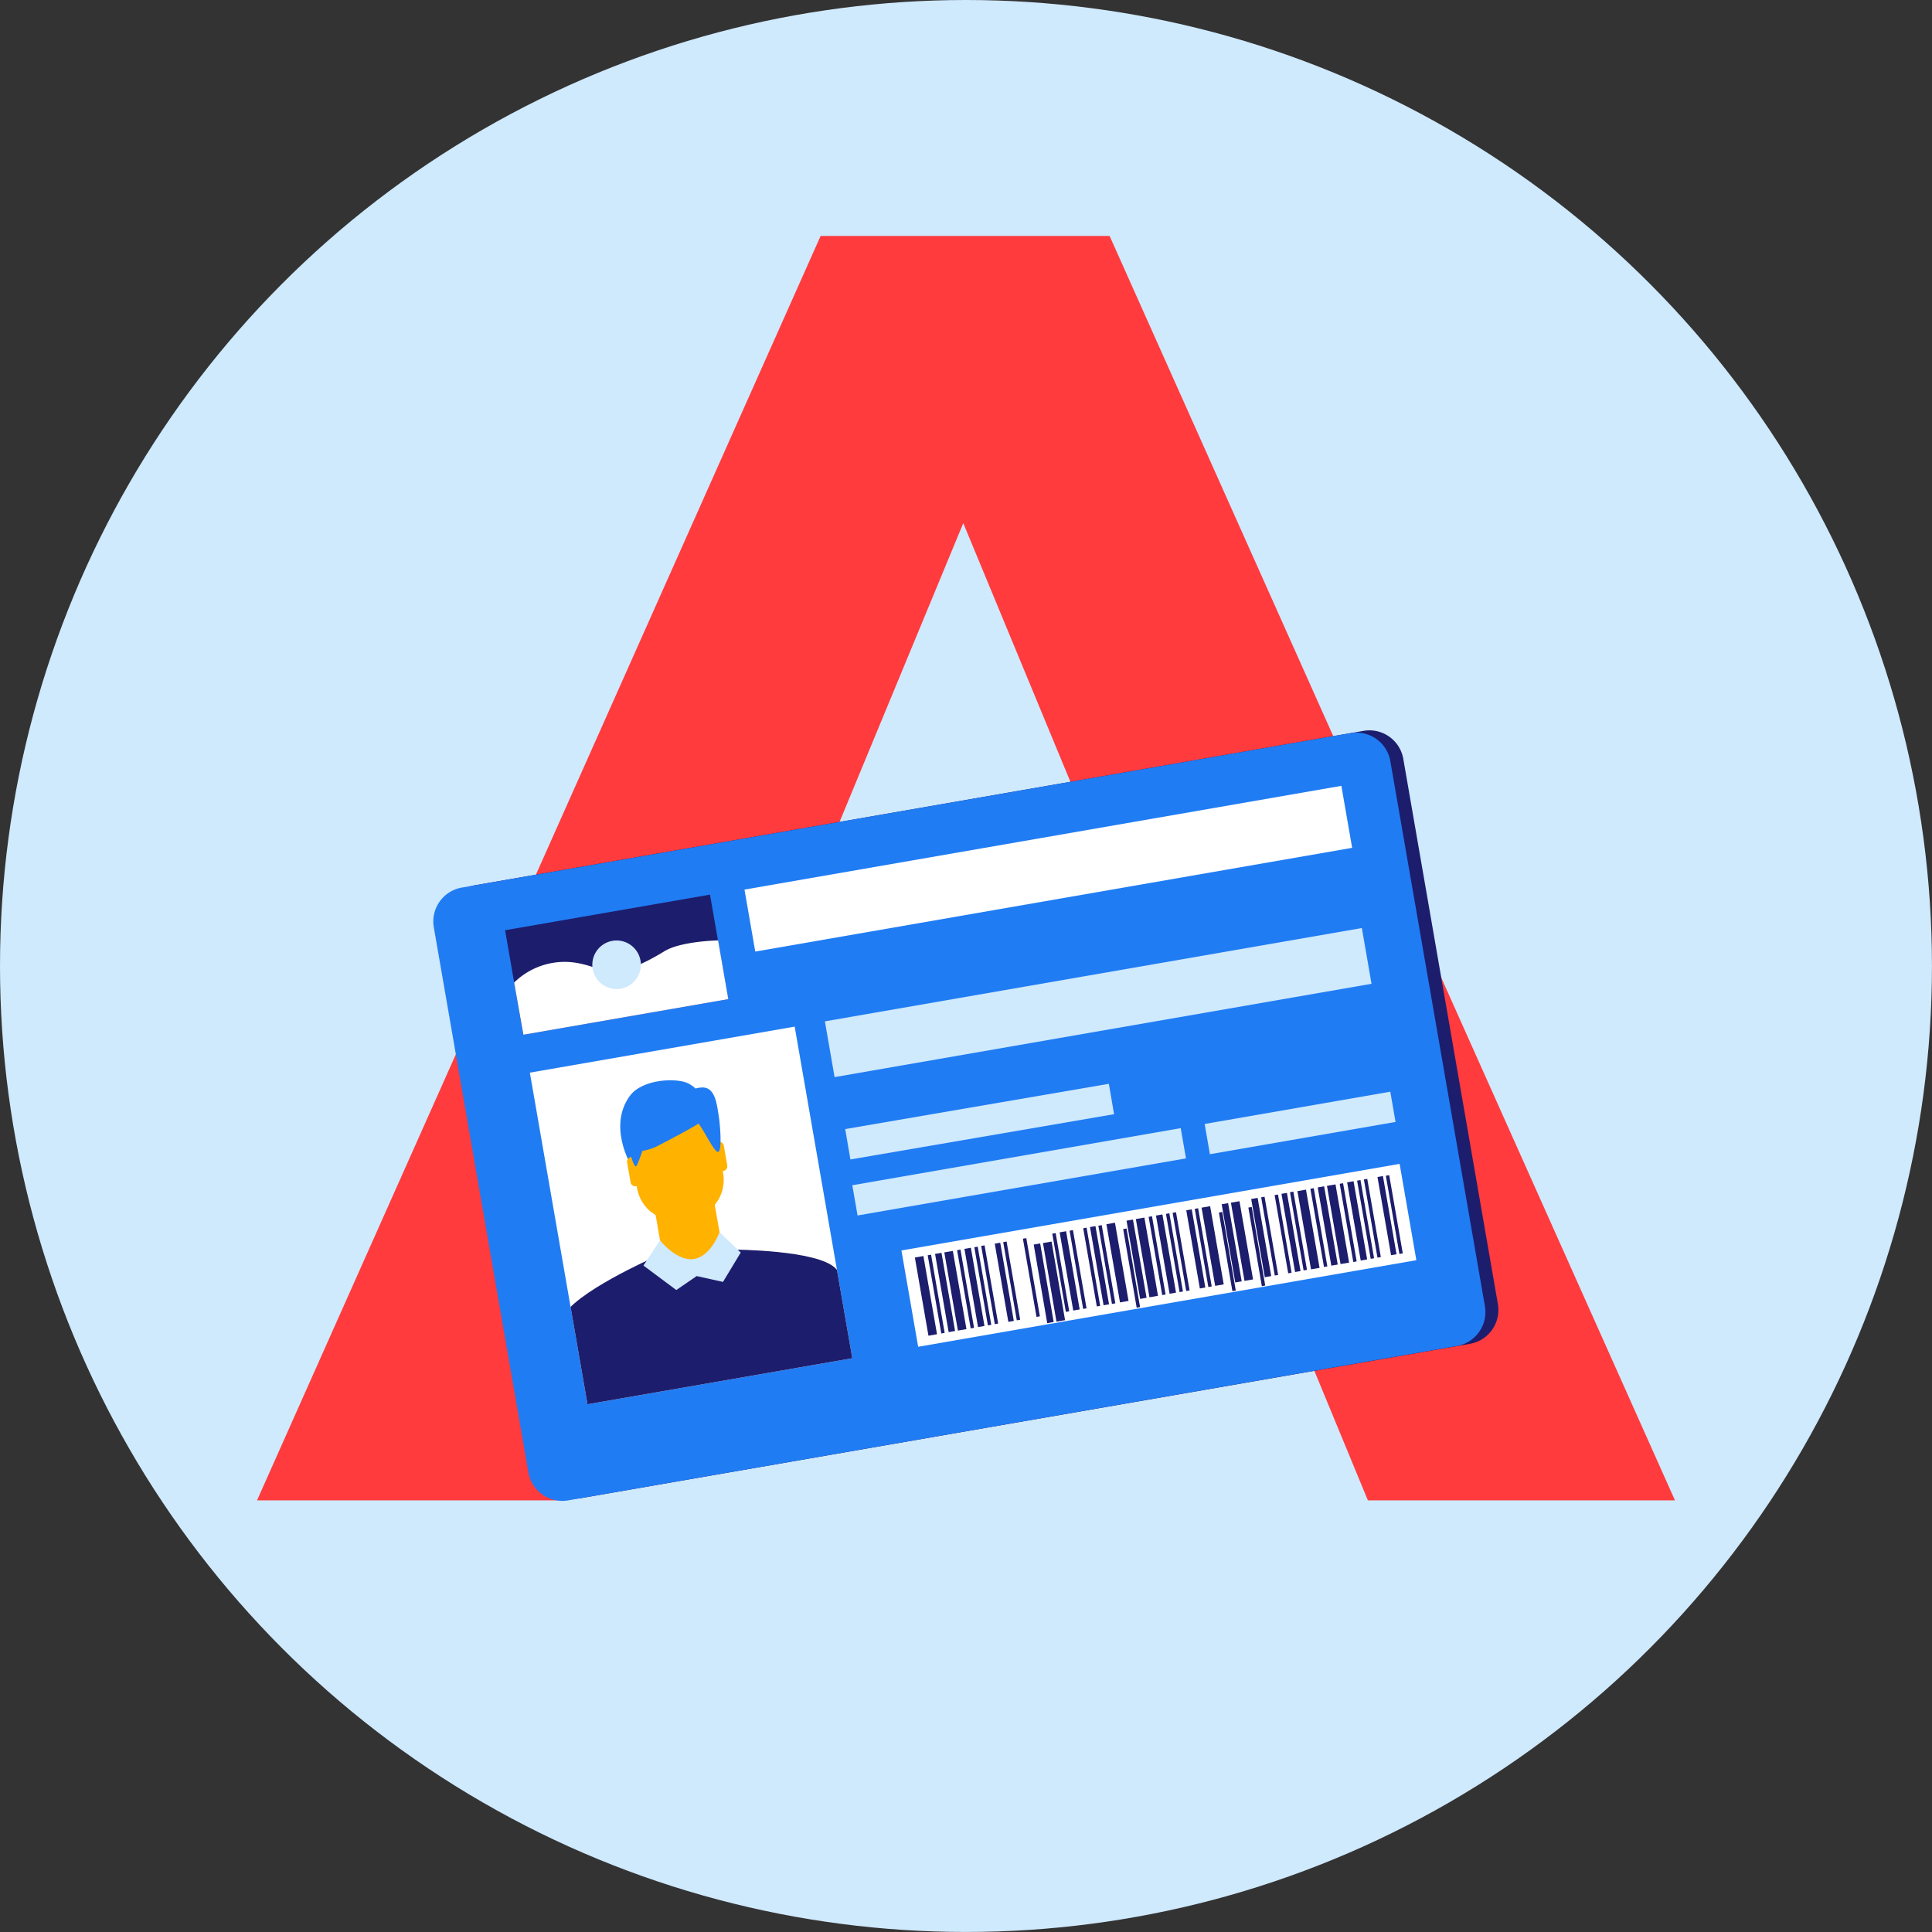 <svg xmlns="http://www.w3.org/2000/svg" xmlns:xlink="http://www.w3.org/1999/xlink" viewBox="0 0 592.33 592.33"><rect x="0" y="0" width="592.33" height="592.33" fill="#333333" stroke="none"/><defs><style>.cls-1{fill:#fff;}.cls-2{fill:#cfe9fd;}.cls-3{fill:#ff3b3d;}.cls-4{fill:#1d1d6d;}.cls-5{fill:#207cf3;}.cls-6{clip-path:url(#clip-path);}.cls-7{fill:#ffb200;}</style><clipPath id="clip-path"><rect class="cls-1" x="170.66" y="321.06" width="82.41" height="103.19" transform="translate(-60.67 41.77) rotate(-9.86)"/></clipPath></defs><g id="Calque_2" data-name="Calque 2"><g id="VOITURE"><circle class="cls-2" cx="296.16" cy="296.16" r="296.16"/><path class="cls-3" d="M385.05,376.92h-180L170.73,460H78.8L251.59,72.34h88.6L513.53,460H419.38Zm-28.24-68.11L295.33,160.39,233.86,308.81Z"/><path class="cls-4" d="M418,224.08l-272.5,47.35A10.55,10.55,0,0,0,137,283.6l29,167.14a10.54,10.54,0,0,0,12.16,8.57L450.68,412a10.54,10.54,0,0,0,8.56-12.16l-29-167.15A10.55,10.55,0,0,0,418,224.08Z"/><path class="cls-5" d="M414.05,224.77,141.54,272.13A10.54,10.54,0,0,0,133,284.29l29,167.15A10.55,10.55,0,0,0,174.19,460L446.7,412.65a10.55,10.55,0,0,0,8.56-12.17l-29-167.14A10.55,10.55,0,0,0,414.05,224.77Z"/><rect class="cls-4" x="157.16" y="279.51" width="63.77" height="32.53" transform="translate(-47.85 36.73) rotate(-9.86)"/><path class="cls-1" d="M157.63,301.24a22.16,22.16,0,0,1,17-6.29c10.39.81,11.67,7.35,29.07-3.31,5.06-3.11,16.46-3.32,16.46-3.32l3.13,18-62.83,10.92Z"/><path class="cls-2" d="M196.37,294.5a7.44,7.44,0,1,1-8.6-6.05A7.45,7.45,0,0,1,196.37,294.5Z"/><rect class="cls-1" x="170.66" y="321.06" width="82.41" height="103.19" transform="translate(-60.67 41.77) rotate(-9.86)"/><g class="cls-6"><path class="cls-4" d="M224.9,383.12s25.65.07,31.24,5.71c6.42,6.48,6.25,35.95,6.25,35.95l-83.93,14.58s-9.66-27-6.12-35.22c3.34-7.76,28.2-18.66,28.2-18.66Z"/><path class="cls-7" d="M219,350.05h2a1.45,1.45,0,0,1,1.45,1.45v6.17a1.45,1.45,0,0,1-1.45,1.45h-2a0,0,0,0,1,0,0v-9.08A0,0,0,0,1,219,350.05Z" transform="translate(-57.39 42.97) rotate(-9.85)"/><rect class="cls-7" x="201.73" y="364.5" width="18.4" height="22.88" transform="translate(-61.25 41.66) rotate(-9.86)"/><path class="cls-5" d="M215.22,337.77s0-3.45-4.24-5.63c-3.33-1.7-13.94-1.47-17.86,3.83-6.35,8.62-1.06,20.3,2.65,24.72S214.55,349,215.22,337.77Z"/><path class="cls-7" d="M214.54,342.37l-18.33,3.19a5.66,5.66,0,0,0-3.1,6.06l2.19,12.6a12.17,12.17,0,0,0,4.19,7.26l5.06,3.51a5.08,5.08,0,0,0,4.14,1.11l2.2-.38,2.21-.39a5.07,5.07,0,0,0,3.52-2.44l3.59-5a12.24,12.24,0,0,0,1.49-8.25L219.51,347A5.69,5.69,0,0,0,214.54,342.37Z"/><path class="cls-7" d="M192.78,354.61h2a1.45,1.45,0,0,1,1.45,1.45v6.17a1.45,1.45,0,0,1-1.45,1.45h-2a0,0,0,0,1,0,0v-9.08A0,0,0,0,1,192.78,354.61Z" transform="translate(447.52 679.78) rotate(170.16)"/><path class="cls-5" d="M215.3,333.41c-2.65.07-5.79,1.43-5.14,6-5.34-.43-14.73,2.34-16.78,6.07-3,5.53,0,7.49,0,7.49a15.52,15.52,0,0,0,8.61-1.82c3.25-1.71,9.08-4.7,12.17-6.68,1.73,2.23,4.3,7.69,5.68,8.61,1.7,1.12,1-8.1.47-11.26S219.29,333.3,215.3,333.41Z"/><path class="cls-5" d="M197.76,350.46s-1.94,6-2.63,7-2.06-4.09-2.37-5.86-1.1-4.67,1-5.37C195.52,345.62,198,345.93,197.76,350.46Z"/><path class="cls-2" d="M220.59,377.78s-2.54,7.21-7.66,8.19c-5.3,1-10.58-5.68-10.58-5.68L197.27,388l10.08,7.51,6.24-4.28,8.07,1.79,5.44-9Z"/></g><rect class="cls-1" x="277.78" y="369.9" width="155.03" height="29.97" transform="translate(-60.65 66.51) rotate(-9.86)"/><rect class="cls-4" x="282.55" y="385.13" width="2.66" height="24.34" transform="translate(-63.84 54.48) rotate(-9.86)"/><rect class="cls-4" x="286.5" y="384.58" width="1.05" height="24.34" transform="translate(-63.7 55.01) rotate(-9.86)"/><rect class="cls-4" x="288.74" y="384.11" width="2" height="24.33" transform="translate(-63.57 55.45) rotate(-9.86)"/><rect class="cls-4" x="291.57" y="383.56" width="2.66" height="24.34" transform="translate(-63.43 56) rotate(-9.86)"/><rect class="cls-4" x="295.52" y="383.01" width="1.05" height="24.34" transform="translate(-63.25 56.48) rotate(-9.85)"/><rect class="cls-4" x="300.82" y="382.09" width="1.05" height="24.33" transform="translate(-63.03 57.39) rotate(-9.85)"/><rect class="cls-4" x="302.9" y="381.73" width="1.05" height="24.33" transform="translate(-62.97 57.77) rotate(-9.86)"/><rect class="cls-4" x="307.05" y="380.96" width="1.7" height="24.34" transform="translate(-62.77 58.54) rotate(-9.86)"/><rect class="cls-4" x="309.65" y="380.56" width="1.05" height="24.33" transform="translate(-62.67 58.91) rotate(-9.86)"/><rect class="cls-4" x="297.76" y="382.54" width="2" height="24.34" transform="translate(-63.18 56.99) rotate(-9.86)"/><rect class="cls-4" x="315.69" y="379.51" width="1.05" height="24.33" transform="translate(-62.4 59.93) rotate(-9.86)"/><rect class="cls-4" x="317.93" y="379.04" width="2" height="24.33" transform="matrix(0.99, -0.17, 0.17, 0.99, -62.26, 60.37)"/><rect class="cls-4" x="320.77" y="378.49" width="2.66" height="24.34" transform="matrix(0.99, -0.17, 0.17, 0.99, -62.14, 60.93)"/><rect class="cls-4" x="324.71" y="377.94" width="1.05" height="24.34" transform="translate(-61.96 61.41) rotate(-9.85)"/><rect class="cls-4" x="330.02" y="377.02" width="1.05" height="24.34" transform="translate(-61.73 62.31) rotate(-9.85)"/><rect class="cls-4" x="334.17" y="376.3" width="1.05" height="24.33" transform="translate(-61.57 63.05) rotate(-9.86)"/><rect class="cls-4" x="336.24" y="375.88" width="1.7" height="24.34" transform="translate(-61.46 63.45) rotate(-9.86)"/><rect class="cls-4" x="338.85" y="375.49" width="1.05" height="24.34" transform="translate(-61.4 63.87) rotate(-9.86)"/><rect class="cls-4" x="326.95" y="377.47" width="2" height="24.33" transform="translate(-61.88 61.92) rotate(-9.86)"/><rect class="cls-4" x="341.27" y="374.93" width="2.66" height="24.33" transform="translate(-61.22 64.38) rotate(-9.86)"/><rect class="cls-4" x="345.21" y="374.38" width="1.05" height="24.34" transform="matrix(0.99, -0.17, 0.17, 0.99, -61.05, 64.87)"/><rect class="cls-4" x="347.45" y="373.91" width="2" height="24.34" transform="translate(-60.96 65.36) rotate(-9.86)"/><rect class="cls-4" x="350.29" y="373.36" width="2.66" height="24.34" transform="translate(-60.81 65.89) rotate(-9.86)"/><rect class="cls-4" x="354.23" y="372.81" width="1.05" height="24.34" transform="translate(-60.68 66.43) rotate(-9.86)"/><rect class="cls-4" x="359.54" y="371.89" width="1.05" height="24.34" transform="translate(-60.44 67.33) rotate(-9.86)"/><rect class="cls-4" x="361.61" y="371.53" width="1.05" height="24.33" transform="translate(-60.32 67.64) rotate(-9.85)"/><rect class="cls-4" x="365.76" y="370.75" width="1.7" height="24.33" transform="translate(-60.15 68.42) rotate(-9.86)"/><rect class="cls-4" x="368.37" y="370.36" width="1.05" height="24.33" transform="translate(-60.05 68.81) rotate(-9.86)"/><rect class="cls-4" x="356.47" y="372.34" width="2" height="24.33" transform="translate(-60.55 66.88) rotate(-9.86)"/><rect class="cls-4" x="370.46" y="369.85" width="2.66" height="24.33" transform="translate(-59.93 69.31) rotate(-9.86)"/><rect class="cls-4" x="374.41" y="369.31" width="1.05" height="24.33" transform="matrix(0.99, -0.17, 0.17, 0.99, -59.75, 69.79)"/><rect class="cls-4" x="376.64" y="368.84" width="2" height="24.34" transform="translate(-59.63 70.24) rotate(-9.85)"/><rect class="cls-4" x="379.48" y="368.29" width="2.66" height="24.33" transform="translate(-59.5 70.79) rotate(-9.85)"/><rect class="cls-4" x="383.43" y="367.74" width="1.05" height="24.33" transform="matrix(0.99, -0.17, 0.17, 0.99, -59.38, 71.35)"/><rect class="cls-4" x="388.73" y="366.82" width="1.05" height="24.34" transform="translate(-59.14 72.25) rotate(-9.86)"/><rect class="cls-4" x="392.88" y="366.1" width="1.05" height="24.33" transform="translate(-58.93 72.91) rotate(-9.85)"/><rect class="cls-4" x="394.96" y="365.68" width="1.7" height="24.33" transform="translate(-58.86 73.37) rotate(-9.86)"/><rect class="cls-4" x="397.56" y="365.28" width="1.05" height="24.33" transform="translate(-58.79 73.8) rotate(-9.87)"/><rect class="cls-4" x="385.66" y="367.27" width="2" height="24.33" transform="translate(-59.25 71.8) rotate(-9.86)"/><rect class="cls-4" x="399.87" y="364.74" width="2.66" height="24.34" transform="translate(-58.59 74.23) rotate(-9.85)"/><rect class="cls-4" x="403.82" y="364.2" width="1.05" height="24.34" transform="translate(-58.47 74.79) rotate(-9.86)"/><rect class="cls-4" x="406.05" y="363.73" width="2" height="24.34" transform="translate(-58.34 75.23) rotate(-9.86)"/><rect class="cls-4" x="408.89" y="363.18" width="2.66" height="24.34" transform="translate(-58.21 75.78) rotate(-9.86)"/><rect class="cls-4" x="412.84" y="362.63" width="1.05" height="24.33" transform="translate(-58.1 76.36) rotate(-9.86)"/><rect class="cls-4" x="418.14" y="361.71" width="1.05" height="24.33" transform="translate(-57.83 77.21) rotate(-9.86)"/><rect class="cls-4" x="420.22" y="361.35" width="1.05" height="24.33" transform="translate(-57.74 77.56) rotate(-9.86)"/><rect class="cls-4" x="424.37" y="360.57" width="1.7" height="24.33" transform="translate(-57.53 78.28) rotate(-9.86)"/><rect class="cls-4" x="426.97" y="360.17" width="1.05" height="24.34" transform="translate(-57.41 78.65) rotate(-9.85)"/><rect class="cls-4" x="415.07" y="362.16" width="2" height="24.33" transform="translate(-57.94 76.76) rotate(-9.86)"/><rect class="cls-2" x="253.15" y="298.72" width="167.09" height="17.35" transform="translate(-47.66 62.18) rotate(-9.86)"/><rect class="cls-1" x="228.52" y="256.7" width="185.74" height="19.29" transform="translate(-40.85 58.96) rotate(-9.86)"/><rect class="cls-2" x="258.5" y="337.19" width="81.65" height="9.41" transform="matrix(0.99, -0.17, 0.17, 0.99, -54.11, 56.29)"/><rect class="cls-2" x="261.35" y="354.57" width="102.2" height="9.41" transform="translate(-56.9 58.8) rotate(-9.86)"/><rect class="cls-2" x="369.7" y="339.6" width="57.77" height="9.41" transform="translate(-53.06 73.32) rotate(-9.86)"/></g></g></svg>